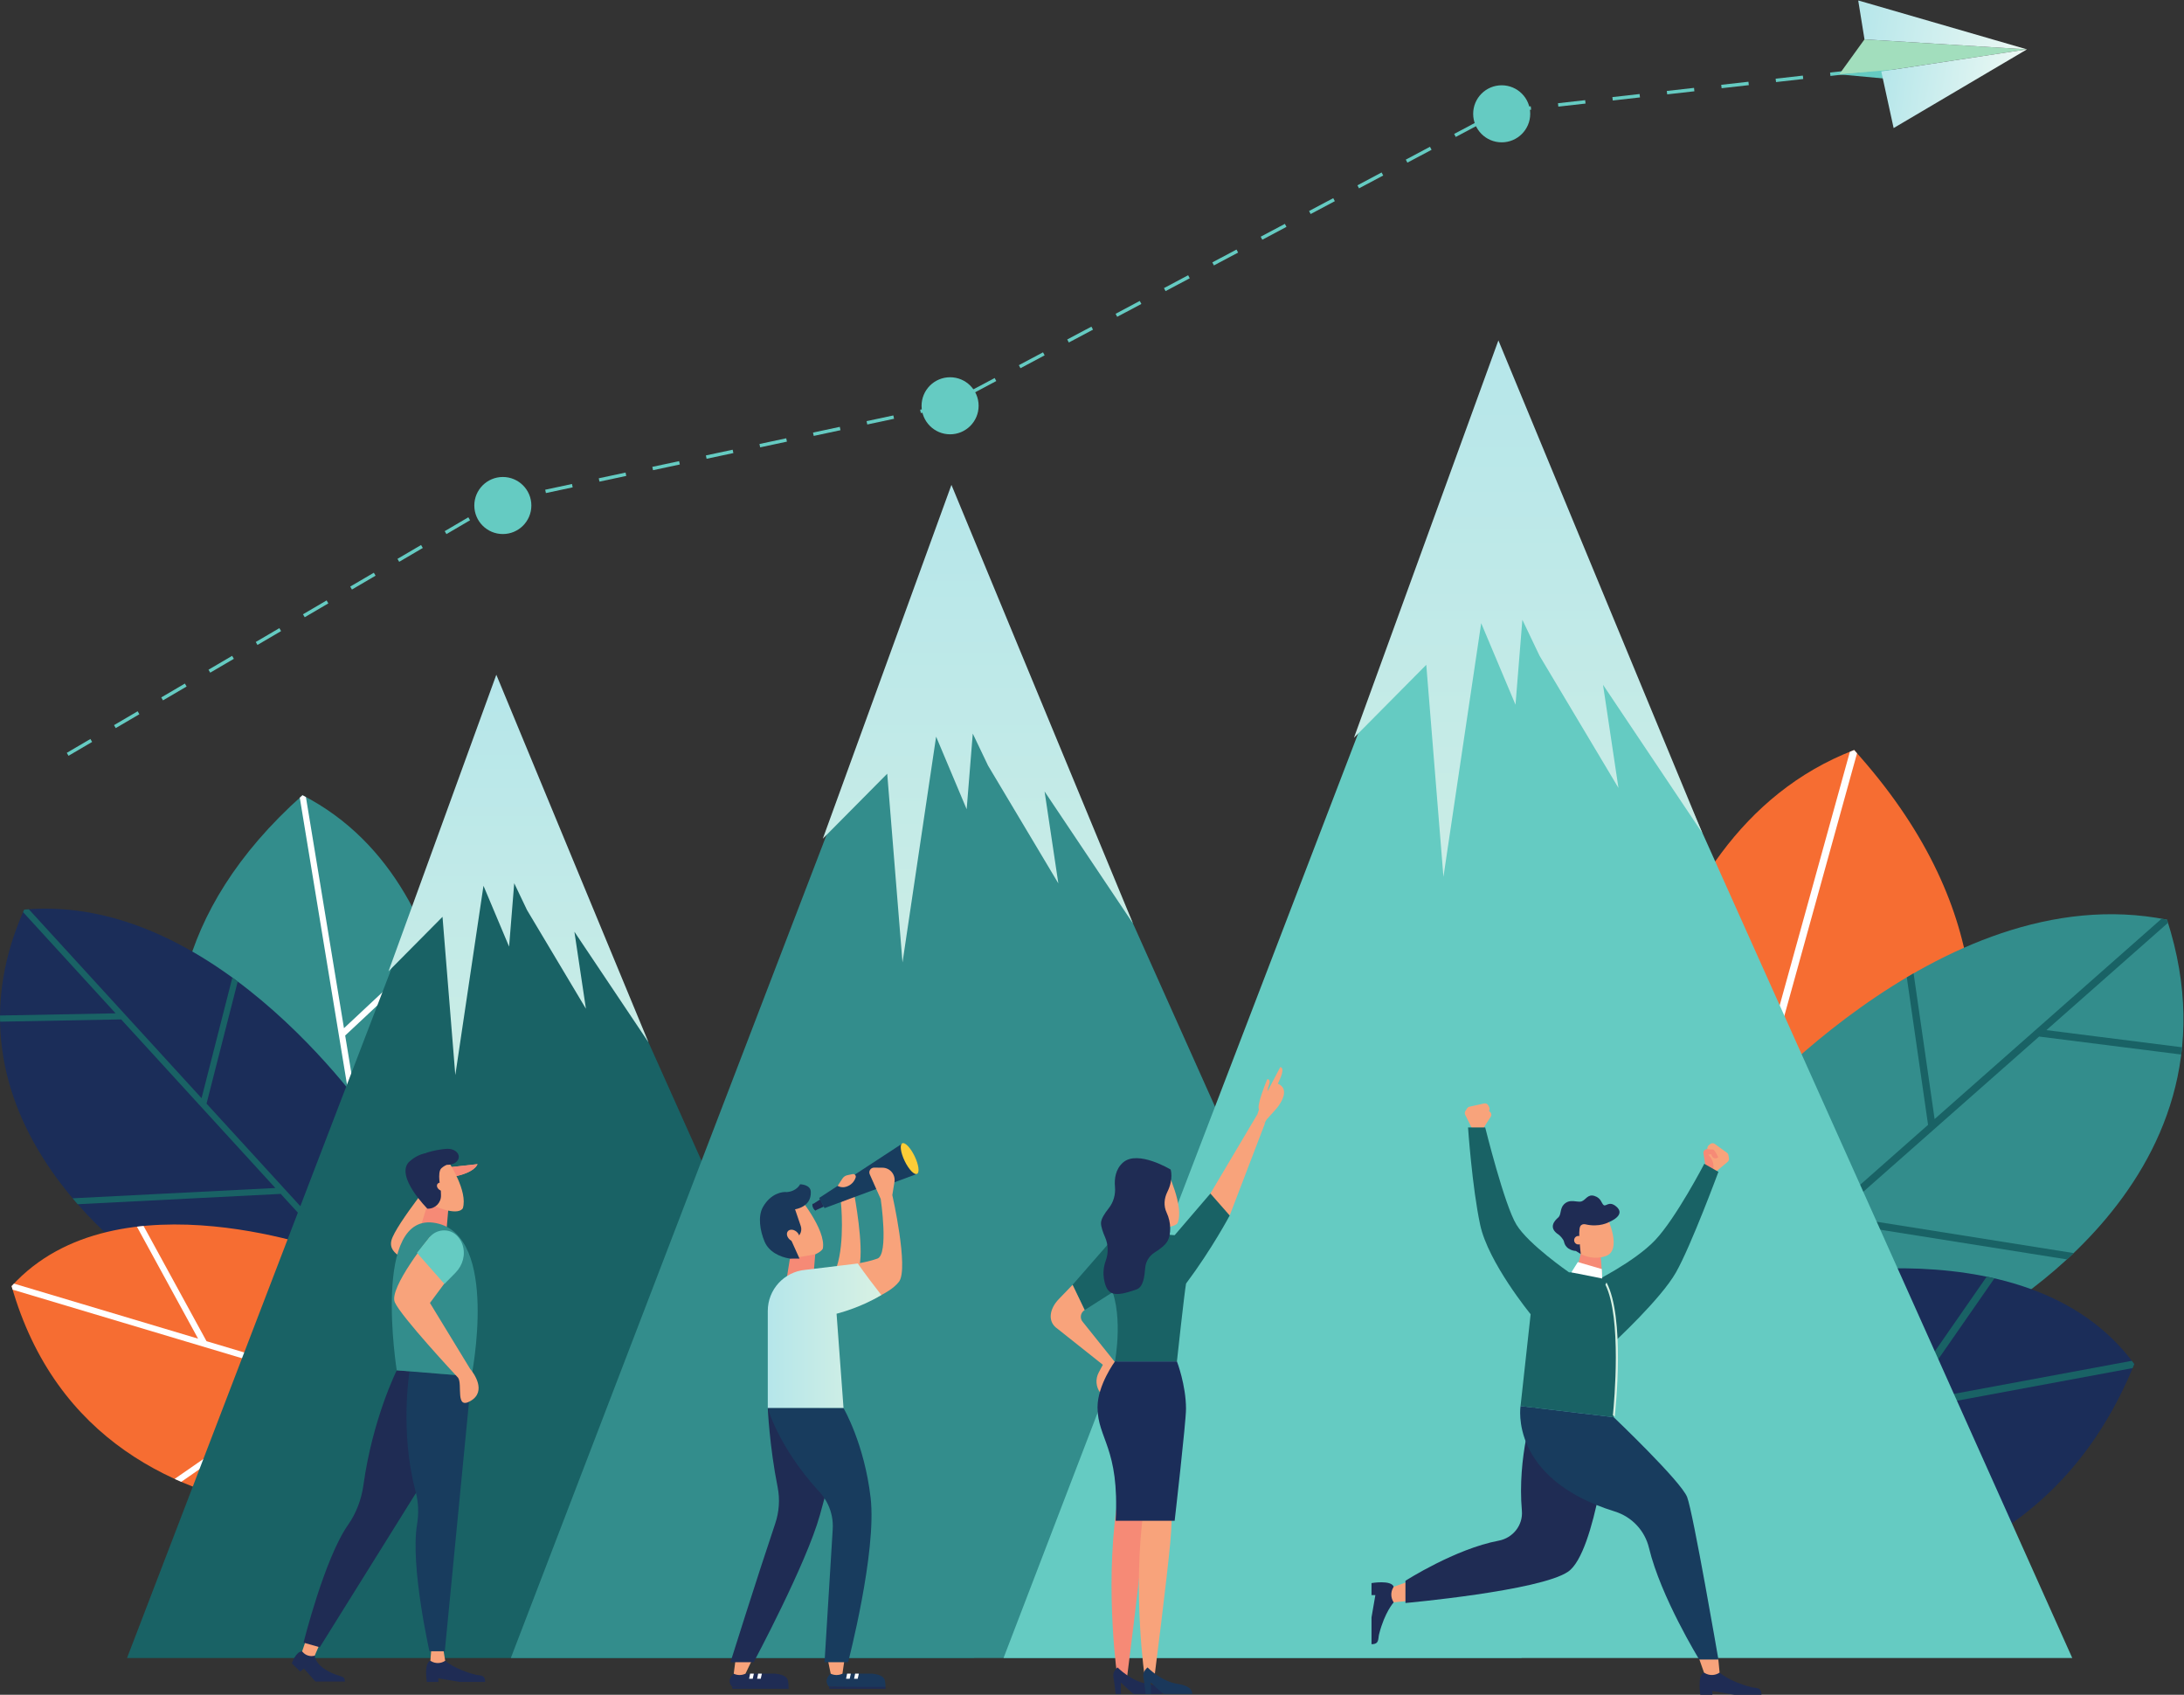 <?xml version="1.0" encoding="UTF-8" standalone="no"?>
<svg
   viewBox="0 0 850.533 659.933"
   height="659.933"
   width="850.533"
   xml:space="preserve"
   id="svg2"
   version="1.1"
   sodipodi:docname="iStock-1248602393_update.svg"
   inkscape:version="1.3.2 (091e20e, 2023-11-25, custom)"
   xmlns:inkscape="http://www.inkscape.org/namespaces/inkscape"
   xmlns:sodipodi="http://sodipodi.sourceforge.net/DTD/sodipodi-0.dtd"
   xmlns="http://www.w3.org/2000/svg"
   xmlns:svg="http://www.w3.org/2000/svg"
   xmlns:rdf="http://www.w3.org/1999/02/22-rdf-syntax-ns#"
   xmlns:cc="http://creativecommons.org/ns#"
   xmlns:dc="http://purl.org/dc/elements/1.1/"><rect x="0" y="0" width="850.533" height="659.933" fill="#333333" stroke="none"/><sodipodi:namedview
     id="namedview1"
     pagecolor="#ffffff"
     bordercolor="#000000"
     borderopacity="0.25"
     inkscape:showpageshadow="2"
     inkscape:pageopacity="0.0"
     inkscape:pagecheckerboard="0"
     inkscape:deskcolor="#d1d1d1"
     inkscape:zoom="1.2319426"
     inkscape:cx="424.93863"
     inkscape:cy="329.96667"
     inkscape:window-width="1920"
     inkscape:window-height="1009"
     inkscape:window-x="1912"
     inkscape:window-y="57"
     inkscape:window-maximized="1"
     inkscape:current-layer="g12" /><defs
     id="defs6"><clipPath
       id="clipPath46"
       clipPathUnits="userSpaceOnUse"><path
         id="path44"
         d="m 1894.63,1905.83 -444.61,1073.9 -314.98,-866.33 157.76,159.13 37.41,-462.17 82.3,552.89 74.82,-177.72 14.96,185.2 37.41,-78.38 172.1,-288.24 -33.67,224.92 z" /></clipPath><linearGradient
       id="linearGradient52"
       spreadMethod="pad"
       gradientTransform="matrix(1e-7,-1945.42,-1945.42,-1e-7,1514.84,3010.37)"
       gradientUnits="userSpaceOnUse"
       y2="0"
       x2="1"
       y1="0"
       x1="0"><stop
         id="stop48"
         offset="0"
         style="stop-opacity:1;stop-color:#b5e6ea" /><stop
         id="stop50"
         offset="1"
         style="stop-opacity:1;stop-color:#d8f1e3" /></linearGradient><clipPath
       id="clipPath64"
       clipPathUnits="userSpaceOnUse"><path
         id="path62"
         d="m 3310.08,2253.1 -530.46,1281.26 -375.8,-1033.62 188.21,189.86 44.64,-551.41 98.19,659.65 89.27,-212.03 17.84,220.96 44.65,-93.51 205.32,-343.91 -40.17,268.35 z" /></clipPath><linearGradient
       id="linearGradient70"
       spreadMethod="pad"
       gradientTransform="matrix(1e-7,-2321.07,-2321.07,-1e-7,2856.95,3570.91)"
       gradientUnits="userSpaceOnUse"
       y2="0"
       x2="1"
       y1="0"
       x1="0"><stop
         id="stop66"
         offset="0"
         style="stop-opacity:1;stop-color:#b5e6ea" /><stop
         id="stop68"
         offset="1"
         style="stop-opacity:1;stop-color:#d8f1e3" /></linearGradient><clipPath
       id="clipPath82"
       clipPathUnits="userSpaceOnUse"><path
         id="path80"
         d="m 4973.37,2517.34 -595.79,1439.04 -422.08,-1160.9 211.39,213.24 50.13,-619.32 110.29,740.89 100.26,-238.15 20.04,248.17 50.14,-105.03 230.61,-386.25 -45.12,301.4 z" /></clipPath><linearGradient
       id="linearGradient88"
       spreadMethod="pad"
       gradientTransform="matrix(1e-7,-2606.9,-2606.9,-1e-7,4464.43,3997.43)"
       gradientUnits="userSpaceOnUse"
       y2="0"
       x2="1"
       y1="0"
       x1="0"><stop
         id="stop84"
         offset="0"
         style="stop-opacity:1;stop-color:#b5e6ea" /><stop
         id="stop86"
         offset="1"
         style="stop-opacity:1;stop-color:#d8f1e3" /></linearGradient><clipPath
       id="clipPath138"
       clipPathUnits="userSpaceOnUse"><path
         id="path136"
         d="m 2464.39,837.379 h -221.31 v 283.941 c 0,62.19 47.34,114.17 109.27,119.95 l 153.9,18.63 c 0,0 18.1,-27.7 68.53,-92.07 -60.61,-37.45 -130.75,-54.7 -130.75,-54.7 z" /></clipPath><linearGradient
       id="linearGradient144"
       spreadMethod="pad"
       gradientTransform="matrix(-331.7,0,0,-331.7,2574.78,1048.64)"
       gradientUnits="userSpaceOnUse"
       y2="0"
       x2="1"
       y1="0"
       x1="0"><stop
         id="stop140"
         offset="0"
         style="stop-opacity:1;stop-color:#d8f1e3" /><stop
         id="stop142"
         offset="1"
         style="stop-opacity:1;stop-color:#b5e6ea" /></linearGradient><clipPath
       id="clipPath224"
       clipPathUnits="userSpaceOnUse"><path
         id="path222"
         d="M 0,0 H 6379 V 4949 H 0 Z" /></clipPath><clipPath
       id="clipPath230"
       clipPathUnits="userSpaceOnUse"><path
         id="path228"
         d="m 5447.16,4835.76 -18.36,113.7 493,-142.92 z" /></clipPath><linearGradient
       id="linearGradient238"
       spreadMethod="pad"
       gradientTransform="matrix(-503.052,78.564,-78.564,-503.052,5923.4,4816.8)"
       gradientUnits="userSpaceOnUse"
       y2="0"
       x2="1"
       y1="0"
       x1="0"><stop
         id="stop232"
         offset="0"
         style="stop-opacity:1;stop-color:#edf9f4" /><stop
         id="stop234"
         offset="0"
         style="stop-opacity:1;stop-color:#edf9f4" /><stop
         id="stop236"
         offset="1"
         style="stop-opacity:1;stop-color:#b5e6ea" /></linearGradient><clipPath
       id="clipPath248"
       clipPathUnits="userSpaceOnUse"><path
         id="path246"
         d="m 5921.8,4806.54 -425.64,-64.48 36.11,-165.4 z" /></clipPath><linearGradient
       id="linearGradient256"
       spreadMethod="pad"
       gradientTransform="matrix(-405.674,63.356,-63.356,-405.674,5899.64,4664.65)"
       gradientUnits="userSpaceOnUse"
       y2="0"
       x2="1"
       y1="0"
       x1="0"><stop
         id="stop250"
         offset="0"
         style="stop-opacity:1;stop-color:#edf9f4" /><stop
         id="stop252"
         offset="0"
         style="stop-opacity:1;stop-color:#edf9f4" /><stop
         id="stop254"
         offset="1"
         style="stop-opacity:1;stop-color:#b5e6ea" /></linearGradient><clipPath
       id="clipPath290"
       clipPathUnits="userSpaceOnUse"><path
         id="path288"
         d="m 4712.08,816.602 c 3.94,39.168 26.2,283.978 -21.85,381.368 1.13,2.14 2.19,4.3 3.23,6.47 53.89,-100.95 27.11,-364.42 24.12,-392.049 -1.8,1.441 -3.67,2.808 -5.5,4.211 z" /></clipPath><linearGradient
       id="linearGradient296"
       spreadMethod="pad"
       gradientTransform="matrix(-441.089,0,0,-441.089,4726.86,1008.42)"
       gradientUnits="userSpaceOnUse"
       y2="0"
       x2="1"
       y1="0"
       x1="0"><stop
         id="stop292"
         offset="0"
         style="stop-opacity:1;stop-color:#d8f1e3" /><stop
         id="stop294"
         offset="1"
         style="stop-opacity:1;stop-color:#b5e6ea" /></linearGradient></defs><g
     transform="matrix(1.333,0,0,-1.333,0,659.933)"
     id="g10"><g
       transform="scale(0.1)"
       id="g12"><path
         id="path14"
         style="fill:#338d8c;fill-opacity:1;fill-rule:nonzero;stroke:none"
         d="m 1346.35,1534.23 c 0,0 73.34,818.78 -462.6,1093.57 C 110.547,1937.81 791.195,1179.21 791.195,1179.21 l 555.155,355.02" /><path
         id="path16"
         style="fill:#ffffff;fill-opacity:1;fill-rule:nonzero;stroke:none"
         d="m 883.746,2627.8 c -2.691,-2.4 -5.297,-4.8 -7.953,-7.21 l 157.337,-955.74 -513.837,317.64 c -0.719,-6.7 -1.352,-13.37 -1.906,-20.03 l 519.633,-321.22 45.4,-275.79 16.54,10.57 -90.51,549.78 v 0 l 255.72,239.22 c -2.21,6.13 -4.44,12.26 -6.77,18.38 l -252.48,-236.18 -111.15,675.19 c -3.352,1.79 -6.622,3.65 -10.02,5.39 h -0.004" /><path
         id="path18"
         style="fill:#1b2d59;fill-opacity:1;fill-rule:nonzero;stroke:none"
         d="m 1098.3,1662.4 c 0,0 -453.179,683.12 -1027.683,631.24 C -212.289,1660.25 446.172,1237.36 446.172,1237.36 l 705.728,-126.02 -53.6,551.06" /><path
         id="path20"
         style="fill:#196265;fill-opacity:1;fill-rule:nonzero;stroke:none"
         d="M 678.836,2095.04 588.852,1742.83 84.227,2294.6 c -4.535,-0.32 -9.055,-0.55 -13.609,-0.96 -1.109,-2.49 -2.082,-4.96 -3.168,-7.44 L 337.723,1990.67 0.066,1984.29 c -0.027,-3.2 0.047,-6.38 0.062,-9.57 l 0.164,-8.47 353.648,6.69 450.407,-492.49 -592.246,-30.1 c 4.949,-5.88 9.906,-11.67 14.859,-17.32 l 593.18,30.15 319.829,-349.71 11.93,-2.13 -1.73,17.73 -546.748,597.83 91.101,356.59 c -5.187,3.87 -10.421,7.72 -15.687,11.55" /><path
         id="path22"
         style="fill:#f66d32;fill-opacity:1;fill-rule:nonzero;stroke:none"
         d="m 981.555,1287.92 c 0,0 -638.539,245.87 -947.68,-94.15 C 291.617,291.469 1457.55,555.621 1457.55,555.621 L 981.555,1287.92" /><path
         id="path24"
         style="fill:#ffffff;fill-opacity:1;fill-rule:nonzero;stroke:none"
         d="m 33.879,1193.76 c 0.992,-3.48 2.039,-6.88 3.059,-10.32 L 924.777,918 510.234,630.629 c 6.411,-2.938 12.848,-5.789 19.305,-8.578 l 417.379,289.328 346.772,-103.668 -15.2,23.398 -675.158,201.851 -183.898,336.53 c -6.481,-0.63 -12.954,-1.33 -19.426,-2.1 l 178.73,-327.08 -537.89,160.81 c -2.32,-2.45 -4.68,-4.82 -6.961,-7.34 l -0.008,-0.02" /><path
         id="path26"
         style="fill:#f66d32;fill-opacity:1;fill-rule:nonzero;stroke:none"
         d="m 4734.85,1532.09 c 0,0 17.1,972.16 682.05,1227.68 822.22,-909.03 -73.98,-1715.25 -73.98,-1715.25 l -608.07,487.57" /><path
         id="path28"
         style="fill:#ffffff;fill-opacity:1;fill-rule:nonzero;stroke:none"
         d="m 5416.9,2759.77 c 2.86,-3.16 5.62,-6.32 8.44,-9.48 l -305.65,-1104.11 644.37,308.69 c 0,-7.96 -0.1,-15.89 -0.29,-23.79 l -651.63,-312.18 -88.21,-318.61 -18.11,14.53 175.83,635.13 -0.01,-0.01 -270.53,313.6 c 3.37,6.94 6.77,13.86 10.28,20.77 l 267.11,-309.63 215.93,780.02 c 4.17,1.68 8.25,3.45 12.47,5.07 v 0" /><path
         id="path30"
         style="fill:#338d8c;fill-opacity:1;fill-rule:nonzero;stroke:none"
         d="m 5042.74,1651.52 c 0,0 619.16,746.17 1288.24,612.64 252.76,-780.58 -574.97,-1194.8 -574.97,-1194.8 l -845.85,-59.13 132.58,641.29" /><path
         id="path32"
         style="fill:#196265;fill-opacity:1;fill-rule:nonzero;stroke:none"
         d="m 5590.64,2107.37 61.37,-425.56 663.09,585.2 c 5.29,-0.94 10.58,-1.79 15.88,-2.85 0.99,-3.07 1.82,-6.08 2.79,-9.14 l -355.15,-313.43 396.29,-50.12 c -0.38,-3.78 -0.86,-7.5 -1.29,-11.25 l -1.26,-9.94 -415.05,52.49 -591.84,-522.33 692.69,-110.14 c -6.56,-6.28 -13.12,-12.47 -19.66,-18.49 l -693.78,110.32 -420.26,-370.9 -14.3,-1 4.27,20.63 718.43,634.06 -62.13,430.85 c 6.59,3.9 13.23,7.76 19.91,11.6" /><path
         id="path34"
         style="fill:#1b2d59;fill-opacity:1;fill-rule:nonzero;stroke:none"
         d="m 5132.77,1196.4 c 0,0 781.97,208.55 1102.61,-230.33 -417,-1028.59 -1754.81,-570.8 -1754.81,-570.8 l 652.2,801.13" /><path
         id="path36"
         style="fill:#196265;fill-opacity:1;fill-rule:nonzero;stroke:none"
         d="m 6235.37,966.051 c -1.6,-3.961 -3.27,-7.84 -4.9,-11.75 L 5152.85,754.191 5604.1,363.922 c -7.91,-2.641 -15.84,-5.18 -23.79,-7.652 l -454.33,392.941 -420.9,-78.16 20.84,25.597 819.47,152.172 258.74,372.55 c 7.54,-1.55 15.06,-3.19 22.58,-4.92 L 5575.24,854.359 6228.1,975.582 c 2.42,-3.172 4.9,-6.262 7.26,-9.504 l 0.01,-0.027" /><path
         id="path38"
         style="fill:#196265;fill-opacity:1;fill-rule:nonzero;stroke:none"
         d="M 371.113,107.391 1338.37,2628.87 h 232.48 L 2363.66,858.469 h 184.78 L 2846.49,107.391 H 371.113" /><g
         id="g40"><g
           clip-path="url(#clipPath46)"
           id="g42"><path
             id="path54"
             style="fill:url(#linearGradient52);fill-opacity:1;fill-rule:nonzero;stroke:none"
             d="m 1894.63,1905.83 -444.61,1073.9 -314.98,-866.33 157.76,159.13 37.41,-462.17 82.3,552.89 74.82,-177.72 14.96,185.2 37.41,-78.38 172.1,-288.24 -33.67,224.92 216.5,-323.2" /></g></g><path
         id="path56"
         style="fill:#338d8c;fill-opacity:1;fill-rule:nonzero;stroke:none"
         d="M 1492.38,107.391 2646.41,3115.75 h 277.37 l 945.89,-2112.26 h 220.47 l 355.6,-896.099 H 1492.38" /><g
         id="g58"><g
           clip-path="url(#clipPath64)"
           id="g60"><path
             id="path72"
             style="fill:url(#linearGradient70);fill-opacity:1;fill-rule:nonzero;stroke:none"
             d="m 3310.08,2253.1 -530.46,1281.26 -375.8,-1033.62 188.21,189.86 44.64,-551.41 98.19,659.65 89.27,-212.03 17.84,220.96 44.65,-93.51 205.32,-343.91 -40.17,268.35 258.31,-385.6" /></g></g><path
         id="path74"
         style="fill:#65cbc2;fill-opacity:1;fill-rule:nonzero;stroke:none"
         d="M 2931.82,107.391 4227.97,3486.22 h 311.52 L 6054.17,107.391 H 2931.82" /><g
         id="g76"><g
           clip-path="url(#clipPath82)"
           id="g78"><path
             id="path90"
             style="fill:url(#linearGradient88);fill-opacity:1;fill-rule:nonzero;stroke:none"
             d="m 4973.37,2517.34 -595.79,1439.04 -422.08,-1160.9 211.39,213.24 50.13,-619.32 110.29,740.89 100.26,-238.15 20.04,248.17 50.14,-105.03 230.61,-386.25 -45.12,301.4 290.13,-433.09" /></g></g><path
         id="path92"
         style="fill:#1a385b;fill-opacity:1;fill-rule:nonzero;stroke:none"
         d="m 2426.88,61.672 121.2,0.137 c 16.09,-1.68 34.08,-6.258 37.09,-20.207 0,0 2.11,-9.262 1.76,-18.473 -4.29,-5.039 -165.01,0.672 -165.01,0.672 l -0.7,0.578 c -17.03,20.492 5.66,37.293 5.66,37.293" /><path
         id="path94"
         style="fill:#1f2c54;fill-opacity:1;fill-rule:nonzero;stroke:none"
         d="m 2586.93,23.129 -165.01,0.672 1.43,-6.422 h 163.81 l -0.23,5.75" /><path
         id="path96"
         style="fill:#ffffff;fill-opacity:1;fill-rule:nonzero;stroke:none"
         d="m 2474.85,61.809 10.92,-0.07 -3.4,-14.859 h -10.59 l 3.07,14.93" /><path
         id="path98"
         style="fill:#ffffff;fill-opacity:1;fill-rule:nonzero;stroke:none"
         d="m 2498.26,61.809 10.91,-0.07 -3.4,-14.859 h -10.58 l 3.07,14.93" /><path
         id="path100"
         style="fill:#f8a37b;fill-opacity:1;fill-rule:nonzero;stroke:none"
         d="m 2418.56,102.039 8.32,-40.367 v 0 c 9.73,-4.922 22.36,-5.223 32.49,-0.773 l 1.84,0.812 5.84,40.328 h -48.49" /><path
         id="path102"
         style="fill:#1f2c54;fill-opacity:1;fill-rule:nonzero;stroke:none"
         d="m 2143.59,61.672 121.21,0.137 c 16.09,-1.68 34.08,-6.258 37.09,-20.207 0,0 2.11,-9.262 1.75,-18.473 -4.29,-5.039 -165.01,0.672 -165.01,0.672 l -0.7,0.578 c -17.02,20.492 5.66,37.293 5.66,37.293" /><path
         id="path104"
         style="fill:#1f2c54;fill-opacity:1;fill-rule:nonzero;stroke:none"
         d="m 2303.64,23.129 -165.01,0.672 1.43,-6.422 h 163.82 l -0.24,5.75" /><path
         id="path106"
         style="fill:#ffffff;fill-opacity:1;fill-rule:nonzero;stroke:none"
         d="m 2191.57,61.809 10.91,-0.07 -3.39,-14.859 h -10.59 l 3.07,14.93" /><path
         id="path108"
         style="fill:#ffffff;fill-opacity:1;fill-rule:nonzero;stroke:none"
         d="m 2214.97,61.809 10.92,-0.07 -3.4,-14.859 h -10.59 l 3.07,14.93" /><path
         id="path110"
         style="fill:#f8a37b;fill-opacity:1;fill-rule:nonzero;stroke:none"
         d="m 2148.85,102.039 -5.26,-40.367 v 0 c 9.73,-4.922 22.37,-5.223 32.49,-0.773 l 1.84,0.812 19.42,40.328 h -48.49" /><path
         id="path112"
         style="fill:#f8a37b;fill-opacity:1;fill-rule:nonzero;stroke:none"
         d="m 2329.73,1459.75 -99.82,-65.09 30.81,-78.88 c 0.44,-1.11 1.02,-2.15 1.52,-3.23 2.19,0.14 4.38,0.26 6.59,0.26 0.37,0 0.72,-0.03 1.09,-0.04 0.34,0 0.69,0.04 1.04,0.04 26.72,0 49.68,-16.43 63.62,-38.56 16.16,1.22 32.22,5.14 47.12,12.23 10.15,4.83 19,10.57 22.2,16.81 10.68,55.95 -74.17,156.46 -74.17,156.46" /><path
         id="path114"
         style="fill:#f8a37b;fill-opacity:1;fill-rule:nonzero;stroke:none"
         d="m 2456.69,1439.34 c 0,0 12.23,-115.86 -12.38,-189.63 11.43,-9.92 53.37,-54.88 66.57,3.4 13.19,58.28 -14.81,206.64 -14.81,206.64 l -39.38,-20.41" /><path
         id="path116"
         style="fill:#1f2c54;fill-opacity:1;fill-rule:nonzero;stroke:none"
         d="m 2396.8,1447.54 -23.48,-15.11 8.38,-17.53 25.2,11.11 -10.1,21.53" /><path
         id="path118"
         style="fill:#1f2c54;fill-opacity:1;fill-rule:nonzero;stroke:none"
         d="m 2382.97,1426.46 c 2.36,-5.36 2.53,-10.47 0.38,-11.41 -2.15,-0.94 -5.79,2.64 -8.15,8 -2.35,5.36 -2.52,10.47 -0.37,11.41 2.14,0.94 5.79,-2.64 8.14,-8" /><path
         id="path120"
         style="fill:#183c5e;fill-opacity:1;fill-rule:nonzero;stroke:none"
         d="m 2680.17,1532.99 c 0.02,0.23 0.07,0.44 0.09,0.66 -4.42,10.06 -12.21,26.06 -22.71,40.76 -16.97,23.76 -21.81,35.64 -21.81,35.64 l -242.52,-158.73 15.71,-29.63 271.27,100.25 c -0.25,3.7 -0.33,7.4 -0.03,11.05" /><path
         id="path122"
         style="fill:#f68a76;fill-opacity:1;fill-rule:nonzero;stroke:none"
         d="m 2307.71,1274.2 -8.73,-54.46 h 77.17 l 5.55,66.74 -73.99,-12.28" /><path
         id="path124"
         style="fill:#f8a37b;fill-opacity:1;fill-rule:nonzero;stroke:none"
         d="m 2507,1139.05 c 0,0 91.14,29.03 119.71,68.06 28.57,39.03 -19.78,252.64 -19.78,252.64 l 6.25,38.44 c 3.52,21.64 -13.08,41.32 -35.01,41.52 l -24.35,0.21 c -10.13,0.09 -16.97,-10.33 -12.85,-19.59 l 32.03,-72.06 c 0,0 24.03,-161.79 -9.63,-174.07 -40.15,-14.3 -85.6,-17.75 -85.6,-17.75 l 29.23,-117.4" /><path
         id="path126"
         style="fill:#1a385b;fill-opacity:1;fill-rule:nonzero;stroke:none"
         d="m 2335.76,1274.2 -23.45,52 15.23,9.57 c 11.26,7.07 16.17,20.94 11.89,33.51 l -16.69,49.01 c 0,0 47.49,5.81 46.06,50.06 0,22.79 -31.36,22.91 -31.36,22.91 0,0 -9.37,-20.36 -38.46,-22.78 -12.48,1.57 -46.76,-3.03 -69.89,-43.4 -15.56,-27.15 -8.74,-69.68 4.8,-101.6 12.14,-28.59 43.12,-44.57 73.82,-49.28 h 28.05" /><path
         id="path128"
         style="fill:#1f2c54;fill-opacity:1;fill-rule:nonzero;stroke:none"
         d="m 2243.08,837.379 c 0,0 4.84,-110.867 28.82,-231.047 7.06,-35.402 4.4,-72.043 -7.11,-106.25 C 2210.36,338.391 2134.06,95.25 2134.06,95.25 h 67.87 c 0,0 153.79,287.352 193.42,429.891 39.63,142.539 46.41,187.8 46.41,187.8 l -47.15,124.438 h -151.53" /><path
         id="path130"
         style="fill:#f8a37b;fill-opacity:1;fill-rule:nonzero;stroke:none"
         d="m 2299.7,1350.42 c -2.79,-8.19 2.85,-19.03 12.61,-24.22 9.76,-5.18 19.94,-2.74 22.73,5.45 2.8,8.2 -2.85,19.04 -12.61,24.22 -9.76,5.19 -19.94,2.75 -22.73,-5.45" /><g
         id="g132"><g
           clip-path="url(#clipPath138)"
           id="g134"><path
             id="path146"
             style="fill:url(#linearGradient144);fill-opacity:1;fill-rule:nonzero;stroke:none"
             d="m 2464.39,837.379 h -221.31 v 283.941 c 0,62.19 47.34,114.17 109.27,119.95 l 153.9,18.63 c 0,0 18.1,-27.7 68.53,-92.07 -60.61,-37.45 -130.75,-54.7 -130.75,-54.7 l 20.36,-275.751" /></g></g><path
         id="path148"
         style="fill:#183c5e;fill-opacity:1;fill-rule:nonzero;stroke:none"
         d="m 2243.08,837.379 c 0,0 31.26,-113.129 146.59,-239.93 19.26,-19.14 46.99,-58.969 43.05,-115.301 L 2408.93,95.25 h 68.84 c 0,0 83.91,321.289 65.81,479.672 -18.1,158.379 -79.19,262.457 -79.19,262.457 h -221.31" /><path
         id="path150"
         style="fill:#fccd37;fill-opacity:1;fill-rule:nonzero;stroke:none"
         d="m 2643.03,1559.3 c 11.9,-24.69 28.05,-41.57 36.07,-37.71 8.02,3.87 4.87,27.02 -7.03,51.71 -11.9,24.7 -28.05,41.58 -36.07,37.71 -8.02,-3.86 -4.88,-27.01 7.03,-51.71" /><path
         id="path152"
         style="fill:#f8a37b;fill-opacity:1;fill-rule:nonzero;stroke:none"
         d="m 2447.13,1486.6 2.05,-0.98 c 7.22,-3.46 15.5,-3.97 23.09,-1.44 l 1.36,0.45 c 12.5,4.17 22.25,14.05 26.25,26.61 v 0 c 1.77,5.58 -3.13,11 -8.86,9.8 l -15.33,-3.22 c -5.97,-1.25 -11.2,-4.82 -14.55,-9.91 l -14.01,-21.31" /><path
         id="path154"
         style="fill:#1f2c54;fill-opacity:1;fill-rule:nonzero;stroke:none"
         d="m 919.426,114.34 c 0,0 0.16,-37.449 75.394,-59.942 15.44,-4.609 10.42,-9.18 13.32,-15.668 -24.706,0 -86.585,0 -86.585,0 l -33.903,38.121 -10.543,-9.062 -24.445,24.012 c 0,0 11.414,34.758 30.027,35.058 15.356,-5.23 36.735,-12.519 36.735,-12.519" /><path
         id="path156"
         style="fill:#f8a37b;fill-opacity:1;fill-rule:nonzero;stroke:none"
         d="M 933.492,146.781 919.426,114.34 v 0 c -12.809,-3.641 -26.567,0.531 -35.18,10.691 l -1.555,1.828 11.368,33.36 39.433,-13.438" /><path
         id="path158"
         style="fill:#1f2c54;fill-opacity:1;fill-rule:nonzero;stroke:none"
         d="m 1300.69,99.469 c 0,0 27,-25.039 88.56,-40.719 13.56,-3.449 28.17,1.16 28.17,-21.199 -28.75,0 -74.71,0 -74.71,0 l -62.14,10.75 v -10.75 h -33.55 c 0,0 -9.35,54.879 10.25,61.918 18.15,0 43.42,0 43.42,0" /><path
         id="path160"
         style="fill:#f8a37b;fill-opacity:1;fill-rule:nonzero;stroke:none"
         d="m 1294.09,138.898 6.6,-39.429 v 0 c -12.25,-8.477 -28.33,-9.02 -41.11,-1.367 l -2.31,1.367 3.34,39.429 h 33.48" /><path
         id="path162"
         style="fill:#1f2c54;fill-opacity:1;fill-rule:nonzero;stroke:none"
         d="m 1159.14,947.801 c 0,0 -70.5,-141 -97.34,-335.031 -5.79,-41.821 -20.87,-82.09 -45.11,-116.661 C 947.898,398 886.855,152.34 886.855,152.34 l 47.379,-13.442 336.676,539.911 -2.28,260.543 -109.49,8.449" /><path
         id="path164"
         style="fill:#183c5e;fill-opacity:1;fill-rule:nonzero;stroke:none"
         d="m 1196.41,944.801 c 0,0 -28.99,-176.75 17.75,-350.59 8.48,-31.563 9.57,-64.481 4.24,-96.731 -20.04,-121.058 36.25,-370.281 36.25,-370.281 h 44.83 l 77.97,803.051 -181.04,14.551" /><path
         id="path166"
         style="fill:#f8a37b;fill-opacity:1;fill-rule:nonzero;stroke:none"
         d="m 1203.77,1267.51 c 0,0 -71.94,14.32 -60.22,59.87 11.72,45.55 146.19,211.01 146.19,211.01 l 105.25,11.7 c 0,0 -6.71,-25.46 -73.05,-37.04 -66.34,-11.58 -118.17,-245.54 -118.17,-245.54" /><path
         id="path168"
         style="fill:#f68a76;fill-opacity:1;fill-rule:nonzero;stroke:none"
         d="m 1308.32,1507.46 c -6.34,10.18 -12.46,20.5 -18.67,30.83 0.01,0.01 0.09,0.1 0.09,0.1 l 105.25,11.7 c 0,0 -6.71,-25.46 -73.05,-37.04 -4.62,-0.8 -9.15,-2.78 -13.62,-5.59" /><path
         id="path170"
         style="fill:#f68a76;fill-opacity:1;fill-rule:nonzero;stroke:none"
         d="m 1310.24,1423.73 -6.63,-76.35 -73.82,23.4 19.01,60.84 61.44,-7.89" /><path
         id="path172"
         style="fill:#f8a37b;fill-opacity:1;fill-rule:nonzero;stroke:none"
         d="m 1311.18,1555.93 c 0,0 56.52,-85.1 40.93,-134.87 -17.54,-24.96 -89.66,9.75 -89.66,9.75 v 115.38 l 48.73,9.74" /><path
         id="path174"
         style="fill:#1f2c54;fill-opacity:1;fill-rule:nonzero;stroke:none"
         d="m 1321.94,1553.42 c 0,0 -18.56,-2.76 -32.2,-15.03 -13.65,-12.27 -1.96,-61.6 -1.96,-61.6 l 0.6,-17.4 c 0.74,-21.57 -16.55,-39.46 -38.13,-39.46 h -1.45 c 0,0 -93.56,93.12 -54.57,136 68.22,62.38 127.71,-2.51 127.71,-2.51" /><path
         id="path176"
         style="fill:#f8a37b;fill-opacity:1;fill-rule:nonzero;stroke:none"
         d="m 1303.38,1478.75 c 1.36,6.03 -3.48,13.26 -10.82,16.15 -7.34,2.89 -14.4,0.35 -15.76,-5.68 -1.36,-6.03 3.49,-13.26 10.83,-16.15 7.34,-2.89 14.39,-0.35 15.75,5.68" /><path
         id="path178"
         style="fill:#1f2c54;fill-opacity:1;fill-rule:nonzero;stroke:none"
         d="m 1340.41,1571.53 c 0,-12.92 -14.29,-23.39 -31.92,-23.39 -17.62,0 -78.7,10.47 -78.7,23.39 0,12.91 61.08,23.39 78.7,23.39 17.63,0 31.92,-10.48 31.92,-23.39" /><path
         id="path180"
         style="fill:#338d8c;fill-opacity:1;fill-rule:nonzero;stroke:none"
         d="m 1159.14,947.801 c 0,0 -74.88,468.169 115,430.009 185.37,-37.26 103.31,-447.56 103.31,-447.56 l -218.31,17.551" /><path
         id="path182"
         style="fill:#f8a37b;fill-opacity:1;fill-rule:nonzero;stroke:none"
         d="m 1256.57,1338.31 c 0,0 -121.58,-149.84 -103.12,-191.72 18.46,-41.88 175.9,-210.942 184.84,-220.41 13.76,-19.668 -9.64,-95.371 37.14,-67.43 46.78,27.93 8.87,80.922 -1.81,93.082 l -117.48,192.768 69.92,94.2 -69.49,99.51" /><path
         id="path184"
         style="fill:#65cbc2;fill-opacity:1;fill-rule:nonzero;stroke:none"
         d="m 1218.22,1290.94 80.23,-90.85 32.5,33.06 c 20.98,21.35 29.85,52.7 20.41,81.11 -3.17,9.53 -8.3,18.87 -16.35,26.83 -0.32,0.32 -0.65,0.63 -0.97,0.94 -22.76,21.89 -59.74,18.52 -79.56,-6.08 l -36.26,-45.01" /><path
         id="path186"
         style="fill:#f68a76;fill-opacity:1;fill-rule:nonzero;stroke:none"
         d="m 3261.79,544.789 c -34.28,-245.148 3.24,-499.141 3.24,-496.93 0,2.211 27.32,0 27.32,0 0,0 37.88,297.993 46.76,397.461 8.89,99.469 0,106.102 0,106.102 0,0 -43.04,238.519 -77.32,-6.633" /><path
         id="path188"
         style="fill:#196265;fill-opacity:1;fill-rule:nonzero;stroke:none"
         d="m 3252.78,1177.38 -83.83,-53.45 -35.37,73.69 108.32,124.13 10.88,-144.37" /><path
         id="path190"
         style="fill:#f8a37b;fill-opacity:1;fill-rule:nonzero;stroke:none"
         d="m 3695.21,1668.28 -102.63,-268.17 -65.54,48.76 146.45,246.88 21.72,-27.47" /><path
         id="path192"
         style="fill:#f8a37b;fill-opacity:1;fill-rule:nonzero;stroke:none"
         d="m 3701.17,1759.32 c -8.08,-6.56 -13.46,-15.86 -15.11,-26.14 l -12.57,-37.43 3.98,-7.05 17.74,-20.42 c 1.04,8.08 7.01,14 7.01,14 l 27.92,31.27 c 0,0 45.8,53.4 3.05,71.52 25.09,49.62 7.13,48.34 7.13,48.34 l -22.46,-42.51 -16.69,-31.58" /><path
         id="path194"
         style="fill:#f8a37b;fill-opacity:1;fill-rule:nonzero;stroke:none"
         d="m 3707.6,1749.53 c 0,0 -9.25,8.71 -1.02,29.41 8.23,20.7 -4.22,19.26 -4.22,19.26 0,0 -34.27,-80.7 -23.27,-89.88 11.01,-9.19 28.51,41.21 28.51,41.21" /><path
         id="path196"
         style="fill:#196265;fill-opacity:1;fill-rule:nonzero;stroke:none"
         d="m 3401.05,1344.98 30.73,-2.4 104.42,121.72 56.38,-64.19 c 0,0 -51.72,-97.7 -127.43,-198.81 -4.31,-20.56 -26.74,-227.468 -26.74,-227.468 h -181.04 c 0,0 28.83,151.818 -22.11,236.308 -50.93,84.49 165.79,134.84 165.79,134.84" /><path
         id="path198"
         style="fill:#f8a37b;fill-opacity:1;fill-rule:nonzero;stroke:none"
         d="m 3341.71,544.789 c -34.28,-245.148 3.23,-499.141 3.23,-496.93 0,2.211 27.33,0 27.33,0 0,0 37.88,297.993 46.76,397.461 8.88,99.469 0,106.102 0,106.102 0,0 -43.05,238.519 -77.32,-6.633" /><path
         id="path200"
         style="fill:#f8a37b;fill-opacity:1;fill-rule:nonzero;stroke:none"
         d="m 3407.63,1534.31 -104.28,-36.5 10.28,-77.86 c 0.14,-1.1 0.44,-2.15 0.64,-3.24 2.01,-0.36 4.01,-0.73 6,-1.22 0.33,-0.08 0.64,-0.19 0.97,-0.28 0.31,-0.07 0.63,-0.11 0.94,-0.19 24.06,-5.92 41.1,-25.8 48.76,-48.81 14.82,-2.48 30.14,-2.5 45.14,0.58 10.2,2.1 19.44,5.32 23.7,10.23 22.01,48 -32.15,157.29 -32.15,157.29" /><path
         id="path202"
         style="fill:#1f2c54;fill-opacity:1;fill-rule:nonzero;stroke:none"
         d="m 3410.33,1468.76 c -9.41,-18.79 -11.12,-40.93 -2.14,-59.94 14.18,-30 12.93,-63.68 3.49,-82.17 -6.43,-12.59 -23.27,-25.18 -38.2,-34.48 -15.69,-9.78 -26,-26.22 -27.69,-44.63 -2.32,-25.33 -4.73,-56.41 -26.42,-63.88 -62.94,-21.68 -86.02,-19.58 -94.41,32.87 -2.15,13.39 -1.41,33.07 5.43,51.39 8.32,22.29 7.6,47.09 -1.94,68.88 -6.3,14.39 -11.88,30.21 -11.88,41.13 0,11.89 10.88,28.6 22.32,42.87 14.26,17.8 20.55,40.46 18.53,63.18 -2.03,22.71 1.15,51.73 24.18,71.39 43.01,36.69 138.47,-21.06 138.47,-21.06 0,0 9.17,-27.82 -9.74,-65.55" /><path
         id="path204"
         style="fill:#f8a37b;fill-opacity:1;fill-rule:nonzero;stroke:none"
         d="m 3133.58,1197.62 -40.26,-41.69 c -26.75,-27.68 -35.02,-66.23 -2.88,-87.42 L 3222,964.02 3209.91,941.379 c -10.19,-19.078 -8.31,-42.34 4.81,-59.52 l 13.91,-18.211 30.78,105.641 -95.39,119.101 c -10.21,10.66 -7.8,28.07 4.93,35.54 v 0 l -35.37,73.69" /><path
         id="path206"
         style="fill:#1b2d59;fill-opacity:1;fill-rule:nonzero;stroke:none"
         d="m 3438.41,973.832 c 0,0 26.53,-68.801 26.53,-138.48 0,-38.293 -33.16,-327.032 -33.16,-327.032 0,0 -140.47,0 -172.37,0 11.68,213.25 -52.96,239.391 -52.96,331.571 0,65.007 50.92,133.941 50.92,133.941 h 181.04" /><path
         id="path208"
         style="fill:#1f2c54;fill-opacity:1;fill-rule:nonzero;stroke:none"
         d="m 3265.02,79.93 c 0,0 -15.07,-11.84 -12.31,-26.941 2.76,-15.098 6.67,-50.469 6.67,-50.469 h 15.5 l -0.48,32.992 c 0.05,2.148 33.24,-32.992 38.86,-32.992 h 82 c 0,0 5.45,22.25 -42.7,29.402 -48.16,7.148 -87.54,48.008 -87.54,48.008" /><path
         id="path210"
         style="fill:#1a385b;fill-opacity:1;fill-rule:nonzero;stroke:none"
         d="m 3352.59,79.93 c 0,0 -15.07,-11.84 -12.31,-26.941 2.77,-15.098 6.68,-50.469 6.68,-50.469 h 15.49 l -0.47,32.992 c 0.04,2.148 33.23,-32.992 38.85,-32.992 h 82 c 0,0 5.45,22.25 -42.7,29.402 -48.15,7.148 -87.54,48.008 -87.54,48.008" /><path
         id="path212"
         style="fill:#65cbc2;fill-opacity:1;fill-rule:nonzero;stroke:none"
         d="m 5347.67,4728.91 -1.11,9.94 79.49,8.96 1.11,-9.94 z m -158.99,-17.94 -1.11,9.94 79.49,8.97 1.11,-9.94 z m -159,-17.93 -1.11,9.94 79.5,8.97 1.12,-9.94 z m -158.99,-17.94 -1.11,9.94 79.5,8.97 1.11,-9.94 z m -158.98,-17.93 -1.12,9.94 79.5,8.96 1.11,-9.93 z m -159,-17.93 -1.11,9.94 79.49,8.96 1.11,-9.94 z m -158.99,-17.94 -1.12,9.94 79.51,8.97 1.11,-9.94 z m -140.72,-70.64 -4.68,8.83 70.65,37.52 4.69,-8.83 z m -141.29,-75.05 -4.69,8.82 70.65,37.53 4.69,-8.83 z m -141.31,-75.06 -4.69,8.83 70.65,37.52 4.69,-8.82 z m -141.3,-75.05 -4.69,8.83 70.66,37.52 4.68,-8.83 z m -141.31,-75.05 -4.69,8.82 70.66,37.53 4.68,-8.83 z m -141.3,-75.06 -4.69,8.83 70.65,37.52 4.69,-8.83 z m -141.31,-75.05 -4.68,8.82 70.65,37.53 4.69,-8.83 z m -141.31,-75.06 -4.68,8.83 70.65,37.53 4.69,-8.83 z m -141.29,-75.05 -4.69,8.83 70.65,37.52 4.69,-8.83 z m -141.31,-75.05 -4.69,8.82 70.65,37.53 4.69,-8.83 z m -141.3,-75.06 -4.69,8.83 70.64,37.52 4.69,-8.82 z m -149.71,-56.01 -2.09,9.78 72.61,15.49 3.85,2.04 4.68,-8.83 -5.76,-2.84 z m -156.48,-33.38 -2.09,9.77 78.23,16.69 2.09,-9.77 z m -156.48,-33.39 -2.09,9.77 78.23,16.7 2.09,-9.78 z m -156.48,-33.39 -2.09,9.78 78.24,16.7 2.09,-9.78 z m -156.48,-33.38 -2.09,9.78 78.24,16.69 2.09,-9.78 z m -156.48,-33.39 -2.09,9.78 78.24,16.69 2.09,-9.77 z m -156.48,-33.38 -2.09,9.77 78.25,16.69 2.09,-9.77 z m -156.47,-33.39 -2.09,9.77 78.24,16.7 2.09,-9.78 z m -152.62,-38.94 -5.06,8.63 19.28,11 58.07,12.4 2.09,-9.78 -57.29,-12.23 z m -138.01,-80.94 -5.06,8.62 69.01,40.47 5.06,-8.62 z m -138.01,-80.95 -5.06,8.62 69,40.48 5.06,-8.63 z m -138.02,-80.94 -5.06,8.62 69.01,40.47 5.06,-8.62 z m -138.016,-80.95 -5.058,8.62 69.012,40.48 5.058,-8.63 z m -138.011,-80.95 -5.059,8.63 69.008,40.47 5.058,-8.62 z m -138.012,-80.94 -5.059,8.62 69.004,40.48 5.059,-8.63 z m -138.012,-80.95 -5.058,8.63 69.004,40.47 5.058,-8.62 z m -138.019,-80.94 -5.059,8.62 69.008,40.47 5.059,-8.62 z m -138.012,-80.95 -5.059,8.63 69.008,40.47 5.059,-8.62 -69.008,-40.48" /><path
         id="path214"
         style="fill:#a2debd;fill-opacity:1;fill-rule:nonzero;stroke:none"
         d="m 5447.16,4835.76 -73.81,-102.24 122.81,8.54 425.64,64.48 -474.64,29.22" /><path
         id="path216"
         style="fill:#65cbc2;fill-opacity:1;fill-rule:nonzero;stroke:none"
         d="m 5373.35,4733.52 203.41,-18.94 -45.45,32.81 z" /><g
         id="g218"><g
           clip-path="url(#clipPath224)"
           id="g220"><g
             clip-path="url(#clipPath230)"
             id="g226"><path
               id="path240"
               style="fill:url(#linearGradient238);fill-opacity:1;fill-rule:nonzero;stroke:none"
               d="m 5914,4806 v 1 h -16 v 1 h -17 v 1 h -16 v 1 h -16 v 1 h -16 v 1 h -17 v 1 h -16 v 1 h -16 v 1 h -16 v 1 h -17 v 1 h -16 v 1 h -16 v 1 h -16 v 1 h -16 v 1 h -17 v 1 h -16 v 1 h -16 v 1 h -16 v 1 h -17 v 1 h -16 v 1 h -16 v 1 h -16 v 1 h -17 v 1 h -16 v 1 h -16 v 1 h -16 v 1 h -17 v 1 h -16 v 1 h -12 v 1 h -1 v 6 h -1 v 7 h -1 v 6 h -1 v 6 h -1 v 6 h -1 v 6 h -1 v 7 h -1 v 6 h -1 v 6 h -1 v 6 h -1 v 6 h -1 v 7 h -1 v 6 h -1 v 6 h -1 v 6 h -1 v 6 h -1 v 7 h -1 v 6 h -1 v 1 h 6 v -1 h 4 v -1 h 3 v -1 h 4 v -1 h 3 v -1 h 4 v -1 h 3 v -1 h 3 v -1 h 4 v -1 h 3 v -1 h 4 v -1 h 3 v -1 h 4 v -1 h 3 v -1 h 4 v -1 h 3 v -1 h 4 v -1 h 3 v -1 h 3 v -1 h 4 v -1 h 3 v -1 h 4 v -1 h 3 v -1 h 4 v -1 h 3 v -1 h 4 v -1 h 3 v -1 h 3 v -1 h 4 v -1 h 3 v -1 h 4 v -1 h 3 v -1 h 4 v -1 h 3 v -1 h 4 v -1 h 3 v -1 h 4 v -1 h 3 v -1 h 3 v -1 h 4 v -1 h 3 v -1 h 4 v -1 h 3 v -1 h 4 v -1 h 3 v -1 h 4 v -1 h 3 v -1 h 3 v -1 h 4 v -1 h 3 v -1 h 4 v -1 h 3 v -1 h 4 v -1 h 3 v -1 h 4 v -1 h 3 v -1 h 4 v -1 h 3 v -1 h 3 v -1 h 4 v -1 h 3 v -1 h 4 v -1 h 3 v -1 h 4 v -1 h 3 v -1 h 4 v -1 h 3 v -1 h 3 v -1 h 4 v -1 h 3 v -1 h 4 v -1 h 3 v -1 h 4 v -1 h 3 v -1 h 4 v -1 h 3 v -1 h 4 v -1 h 3 v -1 h 3 v -1 h 4 v -1 h 3 v -1 h 4 v -1 h 3 v -1 h 4 v -1 h 3 v -1 h 4 v -1 h 3 v -1 h 3 v -1 h 4 v -1 h 3 v -1 h 4 v -1 h 3 v -1 h 4 v -1 h 3 v -1 h 4 v -1 h 3 v -1 h 3 v -1 h 4 v -1 h 3 v -1 h 4 v -1 h 3 v -1 h 4 v -1 h 3 v -1 h 4 v -1 h 3 v -1 h 4 v -1 h 3 v -1 h 3 v -1 h 4 v -1 h 3 v -1 h 4 v -1 h 3 v -1 h 4 v -1 h 3 v -1 h 4 v -1 h 3 v -1 h 3 v -1 h 4 v -1 h 3 v -1 h 4 v -1 h 3 v -1 h 4 v -1 h 3 v -1 h 4 v -1 h 3 v -1 h 4 v -1 h 3 v -1 h 3 v -1 h 4 v -1 h 3 v -1 h 4 v -1 h 3 v -1 h 4 v -1 h 3 v -1 h 4 v -1 h 3 v -1 h 3 v -1 h 4 v -1 h 3 v -1 h 4 v -1 h 3 v -1 h 4 v -1 h 1 v -1" /></g></g></g><g
         id="g242"><g
           clip-path="url(#clipPath248)"
           id="g244"><path
             id="path258"
             style="fill:url(#linearGradient256);fill-opacity:1;fill-rule:nonzero;stroke:none"
             d="m 5921.8,4806.54 -425.64,-64.48 36.11,-165.4 z" /></g></g><path
         id="path260"
         style="fill:#65cbc2;fill-opacity:1;fill-rule:nonzero;stroke:none"
         d="m 1385.72,3474.06 c 0,-46.03 37.31,-83.34 83.34,-83.34 46.02,0 83.33,37.31 83.33,83.34 0,46.02 -37.31,83.33 -83.33,83.33 -46.03,0 -83.34,-37.31 -83.34,-83.33" /><path
         id="path262"
         style="fill:#65cbc2;fill-opacity:1;fill-rule:nonzero;stroke:none"
         d="m 2692.39,3765.39 c 0,-46.02 37.31,-83.33 83.33,-83.33 46.03,0 83.34,37.31 83.34,83.33 0,46.02 -37.31,83.33 -83.34,83.33 -46.02,0 -83.33,-37.31 -83.33,-83.33" /><path
         id="path264"
         style="fill:#65cbc2;fill-opacity:1;fill-rule:nonzero;stroke:none"
         d="m 4303.9,4618.27 c 0,-46.02 37.31,-83.33 83.34,-83.33 46.02,0 83.33,37.31 83.33,83.33 0,46.02 -37.31,83.33 -83.33,83.33 -46.03,0 -83.34,-37.31 -83.34,-83.33" /><path
         id="path266"
         style="fill:#f8a37b;fill-opacity:1;fill-rule:nonzero;stroke:none"
         d="m 5013.36,1528.34 34,28.42 c 2.96,2.52 4.39,6.41 3.78,10.26 l -1.47,9.11 c -0.47,2.91 -2.06,5.51 -4.44,7.25 l -35.3,25.73 c -4.18,3.05 -9.91,2.82 -13.84,-0.55 l -4.14,-3.54 c -2.19,-1.88 -3.56,-4.53 -3.84,-7.4 l -5.27,-54.77 30.52,-14.51" /><path
         id="path268"
         style="fill:#f68a76;fill-opacity:1;fill-rule:nonzero;stroke:none"
         d="m 4982.84,1542.85 -6.22,38.68 c -1.09,6.8 4.43,12.84 11.3,12.36 l 16.98,-1.19 c 4.52,-0.31 15.05,-22.47 15.05,-22.47 0,0 -13.58,-11.84 -21.12,9.44 -2.48,-1.89 -8.4,-1.6 -8.4,-1.6 0,0 20.88,-17.49 14.44,-45.7 l -22.03,10.48" /><path
         id="path270"
         style="fill:#196265;fill-opacity:1;fill-rule:nonzero;stroke:none"
         d="m 5020.39,1527.56 c 0,0 -79.64,-215.31 -123.88,-293.47 -44.24,-78.16 -182.07,-204.99 -182.07,-204.99 l -64.08,174.02 c 0,0 123.87,60.39 185.01,124.79 61.14,64.41 143.72,223.24 143.72,223.24 l 41.3,-23.59" /><path
         id="path272"
         style="fill:#f8a37b;fill-opacity:1;fill-rule:nonzero;stroke:none"
         d="m 4300.31,1654.74 -19.77,39.65 c -1.7,3.51 -1.46,7.65 0.65,10.92 l 4.99,7.76 c 1.59,2.48 4.1,4.23 6.98,4.87 l 42.65,9.44 c 5.05,1.12 10.21,-1.39 12.46,-6.05 l 2.37,-4.91 c 1.25,-2.59 1.45,-5.58 0.55,-8.32 l -17.1,-52.29 -33.78,-1.07" /><path
         id="path274"
         style="fill:#f8a37b;fill-opacity:1;fill-rule:nonzero;stroke:none"
         d="m 4334.09,1655.81 21.19,32.96 c 3.72,5.78 1.08,13.53 -5.4,15.84 l -16.04,5.72 c -4.27,1.52 -22.79,-14.57 -22.79,-14.57 0,0 7.7,-16.29 23.13,0.2 1.52,-2.73 7.06,-4.84 7.06,-4.84 0,0 -26.14,-7.66 -31.53,-36.09 l 24.38,0.78" /><path
         id="path276"
         style="fill:#1f2c54;fill-opacity:1;fill-rule:nonzero;stroke:none"
         d="m 4071.78,270.09 c 0,0 -26.24,-28.289 -42.67,-92.789 -3.62,-14.199 1.22,-29.512 -22.21,-29.512 0,30.121 0,78.27 0,78.27 l 11.26,65.101 h -11.26 v 35.16 c 0,0 57.5,9.789 64.88,-10.738 0,-19.023 0,-45.492 0,-45.492" /><path
         id="path278"
         style="fill:#f8a37b;fill-opacity:1;fill-rule:nonzero;stroke:none"
         d="m 4113.08,274.051 -41.3,-3.961 v 0 c -8.89,12.832 -9.46,29.672 -1.45,43.07 l 1.45,2.422 41.3,14.598 v -56.129" /><path
         id="path280"
         style="fill:#1f2c54;fill-opacity:1;fill-rule:nonzero;stroke:none"
         d="m 4480.8,838.699 c 0,0 -48.5,-143.719 -34.6,-300.949 3.73,-42.199 -26.08,-79.699 -67.71,-87.531 -127.18,-23.949 -272.43,-117.18 -272.43,-117.18 v -64.891 c 0,0 393.12,35.391 475.1,91.434 81.98,56.039 120.69,421.77 120.69,421.77 l -221.05,57.347" /><path
         id="path282"
         style="fill:#196265;fill-opacity:1;fill-rule:nonzero;stroke:none"
         d="m 4665.99,1232.61 c 89.14,-58.99 48.45,-421.77 48.45,-421.77 l -272.14,32.449 29.49,268.401 c 0,0 -123.87,150.91 -147.47,261.27 -23.6,110.35 -35.39,284.37 -35.39,284.37 h 50.14 c 0,0 56.04,-226.87 91.43,-284.37 35.39,-57.51 153.37,-138.87 153.37,-138.87 l 82.12,-1.48" /><g
         id="g284"><g
           clip-path="url(#clipPath290)"
           id="g286"><path
             id="path298"
             style="fill:url(#linearGradient296);fill-opacity:1;fill-rule:nonzero;stroke:none"
             d="m 4712.08,816.602 c 3.94,39.168 26.2,283.978 -21.85,381.368 1.13,2.14 2.19,4.3 3.23,6.47 53.89,-100.95 27.11,-364.42 24.12,-392.049 -1.8,1.441 -3.67,2.808 -5.5,4.211" /></g></g><path
         id="path300"
         style="fill:#1f2c54;fill-opacity:1;fill-rule:nonzero;stroke:none"
         d="m 5023.82,64.879 c 0,0 28.29,-26.238 92.79,-42.668 14.2,-3.609 29.51,1.219 29.51,-22.211 -30.12,0 -78.27,0 -78.27,0 l -65.1,11.262 V 0 h -35.16 c 0,0 -9.79,57.512 10.74,64.879 19.02,0 45.49,0 45.49,0" /><path
         id="path302"
         style="fill:#f8a37b;fill-opacity:1;fill-rule:nonzero;stroke:none"
         d="m 5019.86,106.18 3.96,-41.301 v 0 c -12.83,-8.887 -29.68,-9.457 -43.07,-1.438 l -2.42,1.438 -14.6,41.301 h 56.13" /><path
         id="path304"
         style="fill:#f68a76;fill-opacity:1;fill-rule:nonzero;stroke:none"
         d="m 4606.33,1238.08 11.89,50.73 58.28,-6.52 4.34,-60.28 c -0.36,-0.43 -0.78,-0.82 -1.21,-1.21 -22.48,11.23 -47.99,17.25 -73.3,17.28" /><path
         id="path306"
         style="fill:#f8a37b;fill-opacity:1;fill-rule:nonzero;stroke:none"
         d="m 4586.28,1387.9 15.29,-79.79 c 7.96,1.44 13.85,-6.49 13.36,-14.22 1.09,-1.71 1.84,-3.68 2.17,-5.74 15.27,-8 42.29,-17.44 73.93,-6.69 49.5,16.83 5.11,110.86 5.11,110.86 l -109.86,-4.42" /><path
         id="path308"
         style="fill:#1f2c54;fill-opacity:1;fill-rule:nonzero;stroke:none"
         d="m 4569.13,1323.97 c -1.21,5.85 -10.98,17.22 -15.99,20.47 -32.27,20.89 -9.04,42.65 -0.73,49.79 9.2,7.9 4.66,25.96 16.32,38.02 17.8,18.42 39.31,4.9 51.77,9.05 12.47,4.16 18.04,22.28 37.9,15.86 19.86,-6.42 19.84,-21.31 26.67,-26.64 6.82,-5.33 15.4,13.22 36.25,-3.7 31.73,-25.75 -20.63,-45.96 -20.63,-45.96 0,0 -27.92,-16.39 -69.28,-6.47 -5.67,1.36 -11.9,-0.7 -14.66,-5.84 -7.57,-14.1 1.66,-81.16 1.66,-81.16 l -14.6,9.06 c 0,0 -29.18,0.77 -34.68,27.52" /><path
         id="path310"
         style="fill:#f8a37b;fill-opacity:1;fill-rule:nonzero;stroke:none"
         d="m 4600.55,1321.65 c 3.46,-5.95 11.09,-7.96 17.04,-4.5 5.94,3.46 7.96,11.09 4.5,17.03 -3.46,5.95 -11.09,7.96 -17.04,4.5 -5.94,-3.46 -7.96,-11.09 -4.5,-17.03" /><path
         id="path312"
         style="fill:#183c5e;fill-opacity:1;fill-rule:nonzero;stroke:none"
         d="m 4714.44,810.84 c 0,0 196.96,-187.508 214.59,-233.36 17.62,-45.851 91.36,-474.5 91.36,-474.5 h -56.04 c 0,0 -112.42,182.668 -146.8,326.102 -12.13,50.609 -50.18,90.969 -99.88,106.367 -310.25,96.11 -275.37,307.84 -275.37,307.84 l 272.14,-32.449" /><path
         id="path314"
         style="fill:#ffffff;fill-opacity:1;fill-rule:nonzero;stroke:none"
         d="m 4679.71,1243.6 1.2,-27.62 -90.15,17.98 18.89,30.11 70.06,-20.47" /></g></g></svg>
